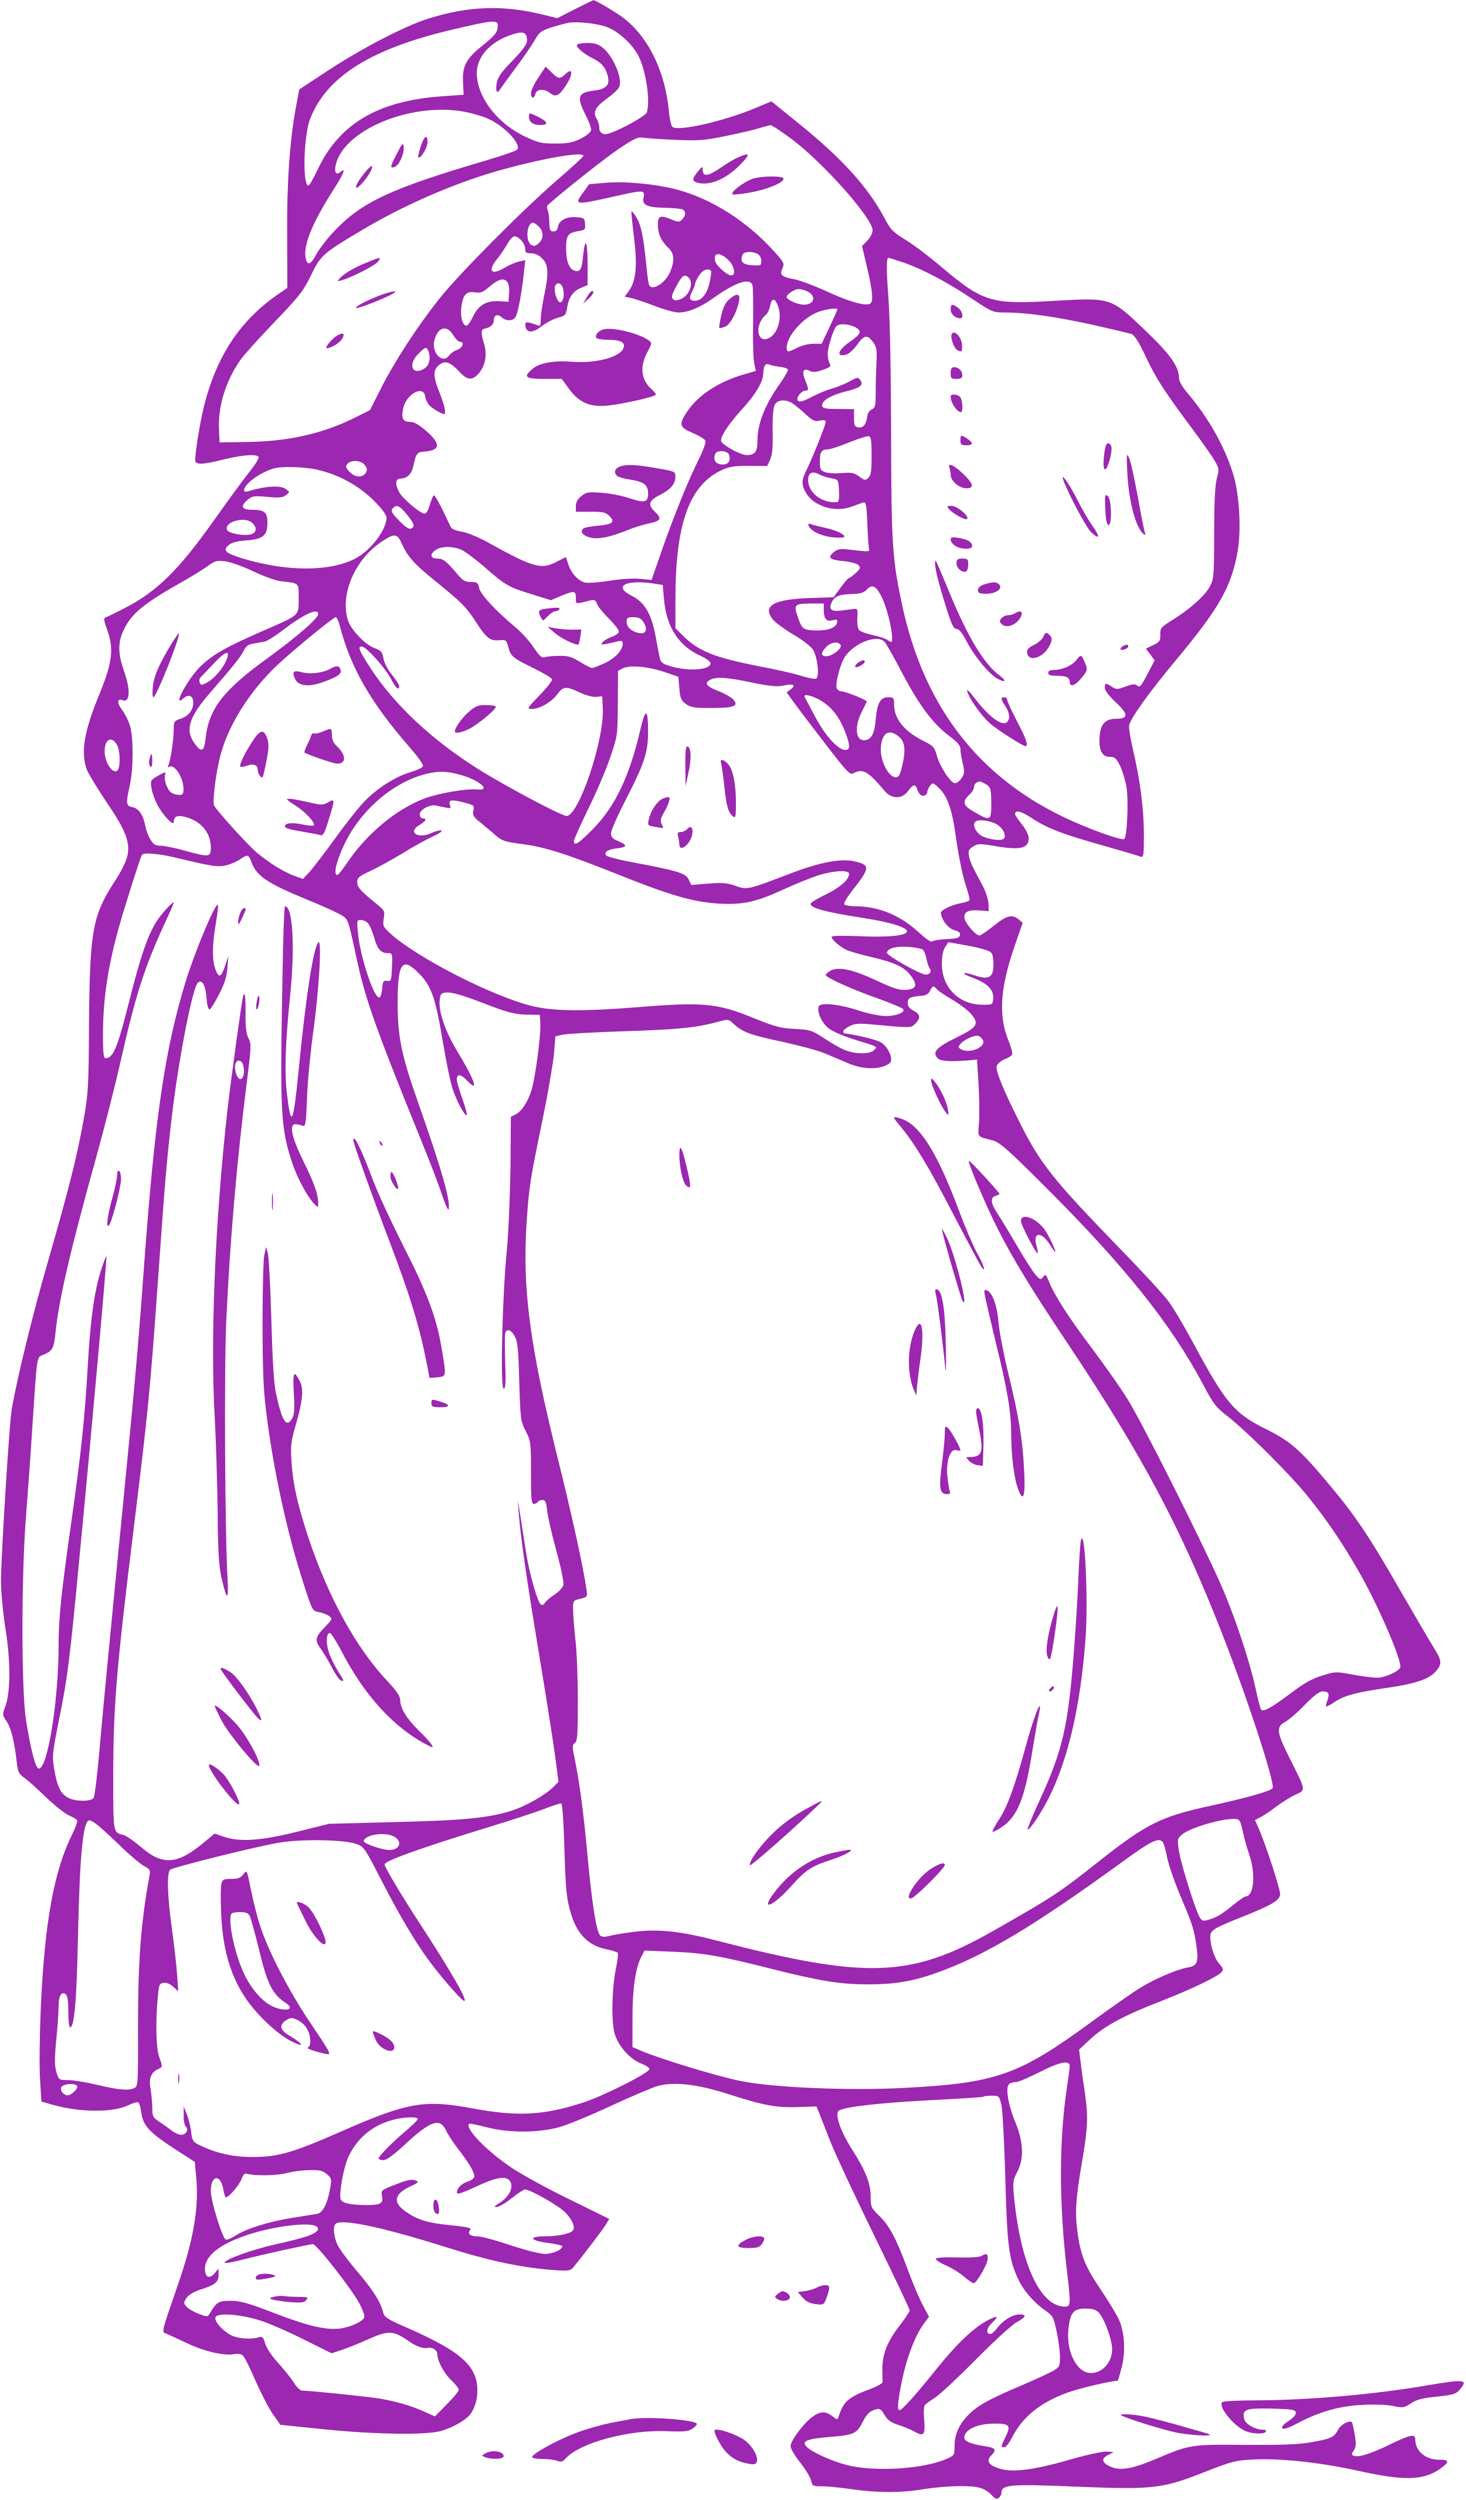 <?xml version="1.0" standalone="no"?>
<!DOCTYPE svg PUBLIC "-//W3C//DTD SVG 20010904//EN"
 "http://www.w3.org/TR/2001/REC-SVG-20010904/DTD/svg10.dtd">
<svg version="1.0" xmlns="http://www.w3.org/2000/svg"
 width="751pt" height="1280pt" viewBox="0 0 751 1280"
 preserveAspectRatio="xMidYMid meet">
<g transform="translate(0,1280) scale(0.1,-0.1)"
fill="#9c27b0" stroke="none">
<path d="M2945 12753 l-90 -46 -65 16 c-211 53 -388 47 -598 -19 -120 -38
-339 -152 -513 -266 l-146 -96 -17 -91 c-32 -174 -47 -386 -45 -661 l1 -264
-23 -16 c-211 -138 -337 -323 -404 -590 -20 -80 -45 -233 -45 -277 0 -23 37
-23 135 2 105 26 180 32 190 15 3 -5 -18 -40 -48 -77 -30 -38 -110 -147 -178
-243 -184 -260 -295 -369 -463 -455 -45 -23 -87 -44 -95 -46 -11 -4 -9 -17 9
-67 34 -94 25 -165 -39 -322 -80 -193 -98 -299 -67 -388 8 -22 53 -96 99 -165
103 -150 127 -214 108 -285 -6 -26 -35 -82 -63 -124 -114 -176 -128 -252 -132
-726 -2 -335 -4 -366 -29 -502 -33 -184 -75 -350 -181 -718 -76 -261 -156
-588 -186 -757 -12 -72 -54 -739 -55 -880 0 -58 10 -162 24 -250 26 -168 25
-318 -2 -393 -16 -41 -15 -43 7 -76 23 -34 39 -98 52 -209 5 -49 11 -60 38
-79 17 -12 68 -57 112 -100 45 -43 98 -85 117 -93 20 -8 38 -19 42 -24 3 -6
-7 -36 -23 -68 -95 -189 -143 -452 -163 -891 -6 -138 -8 -303 -4 -366 l7 -116
49 -14 c141 -42 315 -44 396 -5 23 11 46 18 51 15 5 -3 12 -24 15 -46 10 -79
40 -109 219 -223 l56 -36 7 -77 c15 -156 -13 -322 -96 -559 -85 -246 -82 -234
-56 -244 12 -5 60 -27 107 -49 88 -42 190 -65 241 -55 16 3 35 0 42 -6 8 -6
38 -65 66 -131 29 -65 69 -143 90 -172 l37 -53 224 -23 c268 -27 520 -30 598
-9 66 19 134 59 155 91 30 46 40 110 27 168 -24 98 -116 166 -373 278 -81 35
-98 47 -104 69 -12 53 -53 118 -132 210 -44 51 -89 112 -101 135 -22 47 -26
101 -8 112 37 23 246 -22 548 -117 243 -77 405 -111 584 -123 55 -3 71 -1 81
13 58 70 155 198 169 222 l17 28 -203 100 c-112 54 -244 127 -294 160 -128 85
-244 204 -221 227 2 3 42 -5 88 -17 112 -30 262 -30 371 -1 43 12 164 61 270
111 106 49 215 95 241 102 86 21 204 7 362 -44 176 -57 247 -70 359 -65 l89 3
18 -45 c10 -25 34 -88 55 -140 20 -52 119 -264 220 -471 101 -207 184 -381
184 -388 0 -7 -25 -44 -55 -83 -61 -78 -87 -148 -85 -226 1 -26 1 -52 1 -59
-1 -6 -27 -21 -58 -33 -117 -43 -142 -65 -167 -143 -6 -18 -7 -17 -32 2 -35
27 -63 26 -103 -4 -45 -33 -111 -122 -111 -149 0 -13 22 -50 49 -84 27 -34 52
-75 56 -92 6 -29 9 -30 58 -30 29 0 97 -7 152 -15 129 -19 257 -19 370 1 50 8
131 15 181 15 96 1 132 -10 168 -50 15 -16 22 -18 33 -10 7 6 13 17 13 23 1
46 35 49 416 33 360 -14 411 -8 622 75 151 59 161 61 267 66 134 5 336 -17
525 -59 229 -51 329 -49 412 7 54 37 55 51 4 50 -71 -2 -126 44 -126 104 0 30
-25 25 -128 -25 -101 -49 -162 -68 -186 -59 -13 5 -14 8 -1 28 12 17 13 34 5
80 -5 32 -12 61 -14 64 -13 12 -57 -11 -71 -38 -20 -39 -37 -47 -142 -65 -65
-11 -151 -14 -333 -13 -278 3 -286 2 -461 -73 -127 -53 -186 -62 -239 -34 -37
19 -38 38 -2 56 l27 14 -35 3 c-20 1 -102 -16 -195 -43 -180 -52 -294 -66
-359 -43 -54 18 -65 39 -37 67 28 28 21 38 -32 46 -73 11 -107 25 -107 44 0
41 66 72 153 72 78 1 87 -9 59 -66 -26 -54 -26 -55 -7 -55 8 0 26 23 40 51 54
105 144 178 284 229 61 22 222 60 256 60 2 0 11 29 20 65 22 80 17 181 -13
249 -12 26 -54 95 -93 153 -80 118 -104 177 -120 300 -13 99 -8 169 27 372 28
167 29 219 9 356 -9 55 -18 123 -21 150 l-6 51 59 55 c72 66 171 120 360 193
154 60 292 126 311 149 11 12 8 20 -11 41 -25 27 -47 93 -47 140 0 33 18 44
160 100 155 62 194 85 198 116 2 23 -74 258 -112 343 l-17 38 32 17 c17 9 54
34 82 56 29 21 71 47 95 58 52 23 53 19 -29 181 -70 139 -73 165 -25 191 18
10 64 49 100 87 46 47 75 69 91 69 31 0 38 -12 25 -46 -6 -15 -9 -29 -6 -31 2
-2 21 8 42 22 50 34 111 50 275 74 146 21 216 46 249 89 28 34 25 53 -14 114
-18 29 -93 157 -166 283 -165 288 -234 390 -364 546 -157 188 -204 229 -331
292 -163 81 -206 132 -374 444 -45 84 -101 178 -125 210 -23 32 -132 150 -242
263 -354 365 -415 442 -524 660 -82 163 -121 260 -114 282 3 11 21 26 39 34
19 7 36 18 40 24 3 6 -5 39 -20 75 -51 128 -41 269 34 485 l40 115 -21 18
c-33 27 -61 20 -127 -33 -34 -27 -67 -50 -73 -50 -21 0 -78 68 -78 94 0 30 24
39 86 34 l39 -3 -1 38 c-1 20 -14 61 -29 90 -56 104 -65 123 -71 154 -5 26 -2
34 20 48 25 16 33 17 120 2 125 -21 166 -10 166 42 0 15 -15 45 -35 70 -19 24
-35 48 -35 53 0 23 32 15 86 -21 77 -51 151 -80 364 -140 97 -28 184 -53 193
-57 15 -6 17 5 17 111 0 132 -19 279 -56 437 -14 59 -23 116 -19 127 13 43
108 174 239 331 222 266 284 376 316 556 20 114 9 300 -25 404 -45 141 -125
281 -231 407 -26 30 -44 61 -44 76 0 59 -44 122 -172 244 -177 170 -175 169
-461 153 -330 -20 -369 -8 -584 173 -66 56 -151 120 -189 142 -58 36 -72 49
-101 105 -86 162 -217 306 -439 486 l-142 115 -84 -35 c-164 -68 -394 -120
-423 -96 -7 6 -15 41 -18 78 -19 201 -100 372 -224 473 -37 30 -149 97 -163
98 -3 0 -45 -21 -95 -46z m-395 -82 c0 -35 -11 -50 -79 -105 -84 -67 -104
-106 -99 -189 l3 -62 -110 -8 c-330 -23 -530 -142 -640 -380 -20 -42 -40 -77
-45 -77 -31 0 -25 256 9 342 84 216 312 359 731 457 203 48 230 50 230 22z
m552 -7 c63 -20 141 -92 172 -157 37 -80 57 -220 40 -282 -5 -18 -137 -91
-196 -109 -28 -9 -48 4 -48 30 0 14 -6 35 -14 47 -20 32 -6 60 54 103 28 20
55 45 61 56 21 39 -26 155 -81 202 -25 20 -42 26 -80 26 -27 0 -51 -4 -54 -9
-7 -11 31 -45 81 -70 47 -23 68 -50 78 -97 8 -43 -12 -61 -80 -69 -74 -10 -81
-33 -36 -122 18 -34 31 -71 29 -80 -2 -10 -25 -29 -53 -43 -41 -20 -65 -25
-130 -25 -72 0 -88 4 -158 37 -135 65 -234 189 -244 308 -8 89 59 171 171 210
65 23 86 17 86 -28 0 -18 -21 -47 -74 -102 -56 -57 -76 -85 -81 -113 -8 -41 1
-61 15 -37 5 8 41 58 80 110 39 52 83 116 98 142 24 43 33 50 87 68 33 10 74
21 90 24 46 6 135 -3 187 -20z m-734 -434 c34 -6 87 -20 116 -31 91 -33 195
-141 163 -167 -7 -6 -75 -29 -152 -52 -496 -146 -642 -214 -785 -366 -36 -38
-76 -91 -90 -117 -28 -53 -46 -60 -54 -19 -14 62 32 177 135 339 59 92 74 128
44 103 -23 -19 -34 -4 -25 36 40 176 375 318 648 274z m1690 -144 c163 -123
412 -404 412 -465 0 -14 -12 -38 -27 -53 l-27 -28 22 -93 c34 -143 38 -195 17
-203 -28 -11 -110 13 -224 66 -59 27 -132 54 -161 60 -67 13 -77 22 -62 55 11
25 9 31 -38 83 -141 158 -326 276 -508 323 -107 27 -261 42 -360 33 l-84 -7
-33 -46 c-44 -60 -37 -61 139 -22 175 40 180 40 173 1 -9 -40 15 -52 112 -54
42 -1 82 -5 89 -9 17 -11 15 -32 -4 -51 -14 -14 -19 -14 -51 -1 -60 25 -73 21
-73 -25 0 -47 17 -85 54 -119 30 -29 33 -63 10 -121 -23 -57 -90 -101 -108
-71 -4 5 -11 56 -16 113 -14 138 -26 197 -51 237 -11 18 -22 31 -24 29 -2 -2
4 -63 13 -135 18 -147 10 -223 -28 -275 l-20 -27 33 -7 c17 -3 72 -22 120 -40
49 -19 104 -34 122 -34 50 0 111 25 181 75 115 82 189 105 199 63 3 -13 4 -99
3 -193 -2 -93 1 -187 6 -207 l8 -37 -58 -17 c-131 -37 -237 -107 -293 -190
-45 -68 -42 -81 28 -111 33 -14 62 -32 65 -40 3 -8 -12 -50 -34 -94 -52 -102
-135 -308 -195 -482 l-47 -136 -57 5 c-32 4 -98 0 -156 -9 -55 -9 -112 -13
-127 -10 -34 7 -73 48 -87 95 l-12 36 -49 -25 c-79 -41 -118 -29 -362 106 -43
23 -99 46 -124 49 -26 4 -50 14 -54 22 -60 128 -84 170 -89 163 -4 -4 -13 -27
-20 -50 -6 -24 -18 -43 -26 -43 -21 0 -113 77 -130 110 -23 44 -20 70 9 70 30
0 54 23 62 58 16 73 19 77 60 80 81 7 83 39 8 105 -39 34 -63 47 -84 47 -36 0
-45 16 -35 67 14 74 105 125 113 63 2 -14 11 -33 20 -44 16 -17 64 -46 77 -46
12 0 3 44 -25 114 -34 84 -32 117 6 142 28 19 53 8 100 -42 39 -42 65 -43 98
-4 32 39 42 93 27 145 -19 63 -18 79 4 83 28 6 45 21 45 43 0 26 19 33 39 15
22 -20 55 -21 70 -2 13 15 34 124 45 233 l7 61 -33 -7 c-18 -5 -49 -18 -68
-29 -71 -44 -95 -23 -45 40 19 23 44 60 55 81 11 20 27 37 35 37 23 0 55 -37
55 -63 0 -20 5 -24 31 -24 20 0 40 -9 57 -27 32 -31 34 -75 8 -198 -9 -42 -16
-94 -16 -114 0 -31 -3 -35 -17 -29 -10 4 -29 10 -41 13 -20 4 -23 1 -20 -19 5
-35 38 -35 83 1 22 17 58 36 82 43 39 10 42 14 48 51 9 55 30 85 71 102 l34
14 0 111 c0 117 -13 140 -23 38 -6 -68 -15 -84 -44 -75 -28 9 -43 48 -43 115
0 66 9 79 64 88 33 5 35 8 33 37 -2 29 -5 31 -46 34 -50 4 -88 -17 -93 -50 -2
-15 -10 -23 -23 -23 -17 0 -20 7 -21 45 0 25 -4 53 -8 63 -5 10 -5 22 0 27 67
61 296 243 367 290 78 52 97 60 122 55 17 -3 91 -8 165 -11 119 -5 150 -3 260
20 69 14 145 32 170 40 25 8 50 14 57 15 7 1 56 -32 111 -73z m-1070 -85 c-1
-5 -61 -60 -133 -122 -178 -154 -504 -482 -605 -609 -111 -140 -228 -319 -298
-458 l-57 -112 -80 -40 c-167 -82 -339 -120 -550 -123 l-140 -2 -3 65 c-6 118
33 246 108 355 18 26 97 114 176 196 128 133 148 159 187 239 49 102 61 113
260 231 221 132 494 250 729 313 216 59 415 92 406 67z m-228 -361 c26 -26 26
-62 -1 -86 -15 -14 -24 -16 -37 -8 -32 20 -24 114 9 114 5 0 18 -9 29 -20z
m1121 -140 c11 -6 19 -21 19 -36 0 -24 -3 -25 -47 -22 -49 3 -63 18 -49 54 6
16 49 19 77 4z m-152 -29 c33 -31 43 -81 17 -81 -20 0 -74 47 -81 70 -15 47
20 52 64 11z m899 -15 c96 -33 226 -101 352 -186 102 -68 107 -70 168 -70 109
0 251 -20 441 -61 101 -23 195 -45 207 -49 16 -7 38 -40 72 -113 54 -114 88
-168 232 -362 53 -71 108 -149 122 -173 24 -41 24 -45 11 -94 -9 -37 -13 -122
-13 -281 0 -206 -2 -231 -20 -266 -24 -48 -102 -118 -190 -173 -63 -39 -67
-44 -66 -77 1 -32 -3 -38 -36 -54 l-38 -18 23 -30 22 -30 -30 -57 c-42 -81
-45 -84 -61 -71 -10 8 -25 6 -58 -6 -42 -16 -47 -16 -70 -1 -33 21 -36 20 -36
-6 0 -13 21 -41 55 -73 65 -60 67 -85 5 -85 -58 0 -82 -26 -87 -91 -5 -70 12
-104 52 -104 26 0 33 -7 53 -46 12 -25 27 -75 33 -110 11 -69 3 -255 -12 -265
-14 -9 -188 54 -309 112 -443 212 -718 572 -828 1084 -51 236 -56 311 -57 875
-1 328 -6 596 -14 703 -11 151 -11 202 2 202 2 0 35 -11 75 -24z m-986 -42 c3
-3 0 -31 -7 -62 -14 -58 -41 -92 -76 -92 -26 0 -31 14 -14 46 8 16 15 34 15
39 0 6 9 25 20 43 18 29 47 41 62 26z m-114 -36 c27 -27 4 -91 -40 -109 -22
-9 -32 -9 -41 0 -9 9 -5 24 18 66 30 56 42 64 63 43z m-929 -22 c7 -8 11 -34
9 -58 l-3 -43 -50 3 c-65 3 -105 -21 -134 -83 -12 -25 -27 -45 -34 -42 -20 6
-30 51 -23 100 9 60 26 77 70 70 27 -4 39 0 67 24 51 44 79 53 98 29z m286
-36 c8 -35 -2 -73 -18 -67 -15 5 -31 61 -24 81 10 26 35 18 42 -14z m1249 -11
c50 -23 39 -69 -16 -69 -32 0 -88 25 -88 40 0 13 41 40 62 40 9 0 28 -5 42
-11z m-147 -80 c20 -58 -2 -135 -46 -159 -64 -34 -78 68 -17 119 9 7 18 29 22
47 8 42 25 39 41 -7z m303 -13 c0 -2 -18 -42 -40 -90 l-41 -86 -42 0 c-24 0
-60 -9 -82 -20 -49 -25 -55 -25 -55 0 0 60 86 156 164 184 38 13 96 21 96 12z
m91 -91 c36 -19 30 -36 -26 -74 -63 -43 -75 -81 -21 -67 14 3 39 26 57 51 36
51 52 53 82 13 17 -23 20 -39 17 -100 -2 -40 -4 -109 -4 -154 0 -72 -2 -82
-20 -90 -13 -6 -22 -20 -24 -39 -5 -39 -20 -57 -46 -53 -18 3 -21 10 -21 48
l0 45 -80 1 c-65 0 -81 3 -83 16 -5 25 42 54 118 73 78 19 96 33 77 59 -12 16
-15 15 -57 -8 -25 -13 -65 -30 -90 -36 -25 -7 -71 -26 -103 -43 -43 -22 -61
-27 -69 -19 -13 13 16 52 39 52 17 0 16 9 -3 55 -18 44 -8 63 24 46 15 -8 32
-7 66 5 40 14 44 18 36 34 -6 10 -10 32 -10 48 0 31 27 119 43 140 13 17 62
15 98 -3z m-2060 -40 c12 -19 27 -35 35 -35 25 0 15 -30 -13 -41 -16 -5 -35
-19 -44 -31 -33 -43 -90 17 -74 79 17 68 64 82 96 28z m-127 -81 c14 -36 6
-74 -19 -90 -61 -40 -88 17 -34 72 37 38 44 41 53 18z m1799 -82 c20 -2 40 -8
43 -13 3 -5 -15 -37 -39 -71 -80 -113 -117 -207 -117 -299 0 -53 -13 -69 -55
-69 -30 0 -115 46 -130 69 -10 18 37 91 111 171 66 72 103 136 104 177 0 37
11 55 29 47 9 -4 33 -9 54 -12z m60 -183 c12 -7 43 -31 69 -55 40 -38 51 -43
77 -38 22 5 31 3 31 -7 0 -14 -72 -194 -101 -251 -24 -48 -24 -73 2 -115 41
-66 148 -98 229 -68 25 9 52 19 62 22 14 4 17 -8 21 -104 2 -59 6 -117 8 -128
4 -22 8 -21 -101 -9 -46 5 -59 3 -79 -13 -34 -28 -21 -39 50 -46 34 -3 68 -12
76 -20 13 -13 11 -18 -13 -41 -16 -14 -32 -26 -36 -26 -3 0 -22 -22 -42 -49
l-36 -49 -123 -4 c-187 -7 -243 -40 -187 -111 12 -14 57 -48 101 -74 45 -26
91 -61 102 -77 24 -34 37 -139 18 -150 -6 -4 -39 2 -74 13 -34 11 -133 34
-220 50 -229 45 -311 78 -389 157 l-38 37 0 146 c0 391 71 587 239 665 37 17
64 21 138 21 l93 -1 15 32 c11 24 15 62 13 146 -1 73 3 121 11 136 13 24 49
29 84 11z m412 -271 c0 -77 -3 -101 -16 -114 -16 -15 -19 -15 -47 6 -26 19
-39 22 -89 18 -32 -3 -70 -1 -85 4 -25 9 -28 15 -28 58 0 49 9 59 48 60 9 1
55 16 102 35 47 19 92 33 100 32 12 -2 15 -21 15 -99z m-730 3 c10 -33 -5 -52
-39 -49 -31 3 -44 23 -32 54 8 21 63 18 71 -5z m-1871 -47 c19 -19 20 -36 4
-52 -19 -19 -53 -14 -78 13 -19 20 -21 27 -10 40 16 20 64 19 84 -1z m-234
-30 c107 -25 206 -80 283 -155 44 -44 67 -75 67 -90 0 -62 -83 -170 -162 -210
-131 -67 -352 -66 -576 2 -87 27 -101 40 -73 66 16 15 42 22 94 26 86 7 107
25 107 93 0 51 -16 64 -79 64 -52 0 -61 17 -26 48 27 23 34 24 104 18 61 -6
80 -4 96 9 20 15 20 15 1 30 -28 22 -105 17 -198 -11 -27 -8 -22 19 10 48 28
27 80 56 122 69 43 13 162 9 230 -7z m2573 -26 c12 -6 38 -14 57 -17 35 -6 35
-7 38 -64 2 -41 -1 -57 -10 -58 -77 -7 -148 48 -148 114 0 39 22 48 63 25z
m-2119 -202 c39 -47 44 -64 20 -73 -10 -3 -31 11 -60 42 -36 37 -43 49 -33 61
19 23 36 16 73 -30z m-792 -43 c26 -23 23 -51 -7 -59 -38 -9 -115 5 -122 23
-16 41 91 71 129 36z m767 -108 c29 -65 63 -103 171 -190 133 -108 157 -131
205 -205 57 -88 75 -102 121 -98 36 3 38 1 47 -32 13 -50 22 -58 126 -109 52
-25 97 -52 99 -59 2 -7 -27 -44 -64 -82 -64 -66 -66 -70 -40 -70 40 0 99 34
130 74 32 43 44 44 115 11 31 -15 68 -25 85 -23 l31 3 3 -61 c8 -160 -120
-543 -184 -552 -21 -3 -308 149 -452 239 -233 146 -424 323 -546 506 -67 102
-76 123 -53 123 22 0 123 -112 151 -168 15 -29 31 -50 36 -47 12 8 3 26 -39
79 -17 22 -34 56 -37 76 -5 31 -12 39 -42 50 -53 19 -128 99 -142 151 -36 132
40 305 173 394 68 46 82 45 106 -10z m307 -31 c18 -9 68 -46 110 -82 113 -99
129 -108 243 -143 l103 -32 52 22 c68 28 76 27 76 -10 0 -34 -6 -33 75 -13 20
5 26 2 34 -19 5 -13 32 -47 60 -74 28 -28 51 -57 51 -66 0 -9 -15 -20 -34 -27
-19 -6 -40 -18 -48 -27 -11 -14 -10 -15 17 -10 17 3 42 9 58 13 23 5 27 3 27
-13 0 -32 -39 -74 -94 -99 -28 -13 -56 -24 -63 -24 -6 0 -34 14 -62 31 -41 26
-61 32 -105 31 -30 0 -64 -3 -75 -7 -15 -5 -27 5 -57 50 -20 31 -62 77 -93
103 -103 86 -178 167 -186 200 -6 29 -10 32 -42 32 -27 0 -41 7 -62 31 -65 77
-80 89 -110 89 -37 0 -41 22 -9 44 29 21 91 20 134 0z m-1067 -110 c52 -25
115 -47 140 -50 97 -11 91 -6 91 -89 0 -90 10 -81 -192 -169 -187 -82 -252
-120 -314 -181 -66 -66 -144 -215 -84 -160 26 23 50 13 50 -22 0 -39 -24 -69
-65 -83 -33 -11 -35 -15 -35 -53 0 -49 -15 -154 -26 -182 -4 -11 -4 -17 1 -13
25 23 75 -51 75 -112 0 -24 -4 -30 -21 -30 -11 0 -29 4 -39 10 -22 12 -43 70
-34 95 6 15 1 14 -35 -6 -40 -23 -41 -25 -35 -64 3 -22 17 -61 31 -87 29 -54
83 -110 83 -87 0 31 20 38 67 24 77 -23 123 -81 123 -155 0 -49 -7 -50 -135
-15 -49 14 -105 25 -123 25 -25 0 -36 6 -51 31 -11 17 -22 48 -26 67 -11 59
-33 92 -65 99 -35 6 -36 17 -15 113 19 84 19 243 1 304 -8 26 -26 62 -41 82
-27 35 -25 60 3 49 38 -15 42 52 7 150 -31 88 -32 146 -1 210 38 81 100 133
280 235 59 33 126 74 149 91 38 28 47 30 92 25 28 -4 92 -27 144 -52z m2051
-62 l45 -7 7 -78 c13 -138 75 -234 185 -284 29 -13 53 -31 53 -39 0 -36 -122
-43 -215 -12 -34 11 -41 18 -47 48 -4 19 -14 71 -22 115 -21 105 -56 163 -119
194 -98 49 -34 85 113 63z m1163 -61 c26 -47 57 -166 57 -218 0 -24 -1 -25
-23 -10 -12 8 -48 20 -79 26 -31 7 -62 18 -68 26 -6 7 -10 35 -8 62 3 43 1 48
-17 45 -11 -1 -41 -5 -66 -8 -52 -7 -66 6 -46 47 14 27 42 37 110 38 33 1 52
7 65 20 28 31 47 24 75 -28z m-293 -73 c0 -47 13 -62 45 -54 22 6 26 4 23 -11
-5 -28 -48 -43 -113 -41 -64 3 -68 6 -94 87 -14 45 -5 51 77 51 l62 0 0 -32z
m-2590 -22 c0 -22 -106 -114 -257 -224 -229 -165 -304 -262 -320 -414 -7 -69
-23 -74 -60 -19 -45 66 -23 132 85 256 121 139 153 180 170 212 12 25 24 34
51 38 20 4 46 8 57 10 12 3 50 26 84 52 116 89 190 123 190 89z m110 -58 c56
-216 157 -393 360 -626 40 -45 70 -88 67 -95 -2 -7 -32 -21 -66 -31 -77 -23
-169 -82 -235 -150 -28 -29 -95 -113 -148 -187 -53 -74 -113 -151 -131 -172
l-35 -37 -42 15 c-56 20 -132 67 -196 121 -48 41 -199 208 -217 239 -10 19 9
173 34 264 42 154 152 327 292 458 85 79 285 243 297 243 5 0 14 -19 20 -42z
m1556 17 c22 -34 15 -61 -16 -57 -39 4 -70 30 -70 57 0 22 4 25 35 25 26 0 39
-6 51 -25z m1236 -102 c9 -10 51 -85 94 -167 87 -164 156 -254 239 -316 40
-30 55 -47 55 -65 0 -13 5 -46 12 -74 10 -43 9 -53 -6 -75 -9 -14 -24 -26 -34
-26 -22 0 -79 87 -94 145 -11 39 -18 47 -63 69 -103 51 -155 115 -155 190 0
33 -2 36 -30 36 -40 0 -56 -29 -64 -114 -6 -75 -24 -106 -61 -106 -43 0 -48
72 -10 146 14 27 25 50 25 52 0 8 -108 52 -127 52 -12 0 -24 8 -27 18 -8 25
20 129 45 163 51 71 166 112 201 72z m-226 -15 c10 -16 -42 -58 -72 -58 -30 0
-31 17 -2 47 23 25 62 31 74 11z m-3147 -79 c-17 -43 -64 -96 -101 -115 -25
-13 -29 -13 -35 1 -3 9 -2 20 3 25 5 5 36 38 69 73 62 66 88 72 64 16z m2246
-60 l70 -24 5 -59 c4 -50 9 -62 33 -80 25 -18 43 -21 132 -21 116 0 142 10
111 44 -10 11 -45 31 -77 43 -61 24 -73 40 -40 58 31 16 87 12 215 -15 92 -19
129 -22 160 -15 49 11 66 3 37 -19 l-21 -16 32 -45 c18 -25 90 -120 161 -212
112 -146 131 -167 147 -158 50 27 77 12 161 -89 37 -43 89 -44 121 -1 25 34
36 37 45 13 10 -30 24 -42 39 -36 8 3 14 11 14 17 0 7 6 21 14 32 14 18 15 18
45 -10 47 -45 70 -113 91 -274 12 -81 32 -179 46 -220 13 -40 23 -76 20 -81
-3 -5 -20 -11 -38 -14 -49 -8 -108 -36 -108 -50 2 -35 37 -81 68 -89 24 -6 32
-14 30 -26 -3 -14 -16 -18 -68 -20 -36 -2 -69 -7 -74 -12 -6 -6 -33 13 -69 46
-95 88 -207 134 -327 134 -27 0 -52 5 -55 10 -4 6 16 38 43 73 90 113 91 129
9 147 -69 16 -178 -5 -327 -62 -219 -84 -223 -85 -281 -64 -42 15 -67 18 -139
12 l-89 -7 -13 28 c-15 32 -54 44 -282 87 -71 13 -133 29 -139 35 -17 17 6 33
57 38 51 6 51 16 0 38 -25 10 -34 20 -34 38 0 14 33 90 74 169 97 189 116 245
116 350 0 123 -13 126 -40 11 -54 -234 -128 -391 -240 -505 -74 -76 -100 -93
-100 -64 0 8 34 83 75 168 42 84 92 203 112 263 37 109 37 112 38 275 l1 165
24 13 c35 18 129 10 215 -19z m805 -149 c55 -35 92 -85 120 -159 26 -67 26
-91 0 -91 -36 0 -104 74 -155 172 -28 51 -51 96 -53 100 -8 19 45 5 88 -22z
m396 -183 c31 -27 35 -70 14 -155 -9 -39 -17 -52 -30 -52 -41 0 -86 94 -77
162 9 70 44 87 93 45z m-4005 -44 c14 -26 16 -103 4 -123 -20 -33 -67 28 -69
90 -1 67 37 86 65 33z m1750 -148 c101 -26 171 -85 93 -77 -55 5 -195 -19
-266 -45 -143 -53 -293 -176 -393 -321 -27 -40 -52 -72 -57 -72 -30 0 15 134
77 231 90 139 228 246 368 284 68 18 110 18 178 0z m2692 -46 c32 -17 35 -25
35 -105 0 -87 -4 -89 -84 -43 -61 34 -67 53 -29 89 14 13 25 31 25 41 0 14 9
23 28 28 2 1 13 -4 25 -10z m-2618 -139 c-5 -24 0 -33 36 -61 22 -19 58 -48
78 -66 32 -28 49 -33 124 -43 123 -15 228 -48 497 -155 269 -108 387 -142 515
-151 126 -8 194 6 332 69 65 30 149 64 187 76 79 24 156 28 156 7 0 -29 -46
-70 -118 -105 -42 -20 -77 -41 -79 -47 -7 -22 75 -44 263 -73 318 -49 303
-110 -23 -94 -83 3 -133 2 -133 -4 0 -13 39 -48 75 -66 17 -8 72 -24 124 -36
122 -28 172 -51 205 -94 38 -50 32 -71 -22 -75 -35 -3 -64 7 -155 49 -120 56
-191 71 -233 49 -13 -8 -24 -17 -24 -22 0 -13 137 -75 275 -123 65 -24 121
-47 123 -53 6 -18 -40 -35 -93 -34 -27 0 -86 12 -130 26 -105 35 -202 45 -211
23 -10 -28 16 -86 52 -113 19 -15 76 -39 126 -55 133 -41 124 -37 105 -56 -22
-22 -98 -21 -152 2 -22 9 -69 36 -105 60 -61 40 -70 43 -150 47 -73 4 -102 12
-213 57 -178 73 -257 81 -566 56 -298 -24 -451 -23 -561 3 -204 49 -598 250
-733 375 -35 32 -37 38 -31 75 6 38 4 41 -42 78 -79 64 -94 82 -94 108 0 22
10 30 64 55 35 16 108 56 163 89 54 34 125 73 158 88 33 15 54 29 46 32 -7 2
-30 -3 -50 -13 -72 -32 -125 4 -62 41 33 20 40 34 16 34 -8 0 -15 9 -15 20 0
24 51 52 82 46 13 -3 36 -8 52 -11 24 -5 27 -3 22 10 -11 29 3 33 64 18 59
-15 61 -17 55 -43z m2670 -65 c35 -14 62 -56 49 -77 -12 -19 -102 -3 -129 22
-24 23 -32 50 -18 63 11 12 62 8 98 -8z m-4175 -181 c172 -41 199 -45 244 -33
22 6 53 20 67 30 37 26 43 24 57 -15 26 -71 81 -108 282 -191 63 -25 136 -58
163 -72 53 -29 47 -16 92 -222 47 -221 97 -359 343 -966 38 -93 82 -208 97
-255 16 -47 30 -79 33 -72 12 38 -35 204 -156 547 -86 243 -105 338 -105 510
0 210 24 240 114 146 60 -62 81 -125 119 -353 16 -96 38 -203 50 -237 20 -60
58 -131 71 -131 4 0 -6 37 -22 83 -16 45 -29 90 -29 99 0 32 21 30 55 -7 61
-64 36 7 -54 155 -58 95 -94 198 -89 256 3 34 7 39 30 42 32 4 86 -12 233 -69
88 -33 124 -42 180 -44 l70 -1 3 -42 c4 -53 -24 -271 -44 -339 -18 -62 -51
-113 -83 -129 l-24 -12 -2 -259 c-2 -142 -10 -334 -19 -428 -23 -234 -34 -705
-16 -705 10 0 12 29 8 133 -2 72 -3 140 0 150 6 27 30 20 49 -15 15 -27 19
-68 23 -233 6 -192 7 -202 33 -252 26 -51 27 -58 27 -213 0 -133 2 -160 14
-160 8 0 18 5 21 10 3 6 14 10 24 10 15 0 19 -11 24 -54 3 -30 24 -123 47
-206 25 -91 39 -161 36 -176 -4 -13 -24 -35 -46 -49 -21 -13 -43 -32 -48 -41
-5 -9 -14 -14 -20 -10 -18 11 -59 154 -77 266 -46 299 -45 289 -39 220 10
-133 37 -326 104 -730 38 -229 76 -471 85 -540 l16 -123 -28 -28 c-43 -42
-141 -97 -213 -120 -123 -38 -241 -49 -593 -58 l-342 -9 -165 -41 c-186 -46
-291 -53 -374 -25 l-47 16 -49 -41 c-141 -119 -216 -125 -330 -26 -34 29 -73
56 -88 60 -53 13 -52 9 -52 289 0 365 15 552 105 1281 74 603 83 691 125 1280
35 501 45 612 71 835 35 294 106 657 133 679 22 18 39 -14 44 -80 3 -38 9 -59
16 -57 6 2 28 37 49 79 28 54 39 91 42 134 l5 60 -15 -44 c-22 -65 -32 -71
-50 -28 -19 46 -19 128 1 241 8 48 13 90 10 93 -12 13 -117 -237 -165 -392
-108 -355 -158 -696 -216 -1495 -27 -374 -46 -582 -100 -1132 -87 -884 -105
-1078 -125 -1302 -11 -131 -25 -245 -31 -252 -15 -19 -93 -18 -129 1 -39 20
-57 57 -72 145 -12 69 -11 80 30 283 37 185 50 284 97 782 72 748 144 1559
140 1563 -2 2 -15 -32 -29 -76 -33 -106 -53 -248 -66 -477 -15 -272 -35 -458
-85 -810 -51 -358 -65 -491 -65 -630 0 -284 -56 -630 -101 -630 -17 0 -41 93
-66 250 -24 151 -24 737 0 1040 9 116 24 318 32 450 26 392 22 363 58 379 46
19 53 33 61 111 17 167 73 411 205 886 44 158 103 389 131 515 77 339 121 474
229 708 23 49 41 91 41 94 0 11 -53 -45 -81 -85 -48 -69 -89 -185 -149 -427
-57 -224 -78 -277 -114 -284 -13 -3 -16 7 -18 60 -5 205 17 379 79 603 24 89
111 363 120 378 8 14 90 7 193 -19z m964 -330 c9 -8 23 -41 32 -72 17 -62 35
-82 71 -82 23 0 24 -2 21 -72 -3 -69 -4 -73 -25 -70 -19 3 -22 -2 -25 -39 -2
-23 -8 -44 -14 -46 -27 -9 -99 208 -110 328 -7 65 -6 69 14 69 11 0 28 -7 36
-16z m3166 -138 c31 -10 35 -16 38 -50 7 -87 -16 -107 -92 -81 -71 24 -78 12
-8 -13 71 -27 104 -61 100 -106 -3 -31 -4 -31 -60 -30 -118 2 -203 90 -203
209 0 40 6 70 17 86 l16 25 79 -14 c43 -7 94 -19 113 -26z m-323 2 c7 -6 15
-26 19 -47 4 -20 11 -41 16 -48 12 -16 2 -33 -20 -33 -27 0 -204 100 -199 113
7 23 47 33 109 29 35 -2 69 -9 75 -14z m73 -204 c8 -8 44 -33 81 -54 37 -22
79 -54 93 -71 44 -52 34 -68 -76 -122 -103 -50 -124 -75 -94 -106 16 -15 68
-18 171 -9 l30 3 8 -130 c4 -71 5 -160 2 -197 -6 -73 -12 -66 71 -87 35 -10
76 -45 260 -229 414 -412 654 -712 819 -1024 50 -95 64 -113 123 -159 101 -79
324 -301 413 -412 95 -118 175 -235 259 -382 99 -171 224 -461 213 -493 -8
-20 -79 -52 -119 -52 -20 0 -76 7 -124 16 -86 16 -91 16 -157 -5 -50 -15 -93
-39 -163 -92 -98 -73 -138 -96 -150 -82 -3 4 -17 55 -29 113 -32 144 -108 372
-179 532 -101 227 -408 838 -477 946 -35 57 -118 174 -183 261 -118 156 -192
271 -220 343 -14 34 -16 36 -28 20 -13 -16 -16 -15 -39 11 -14 16 -57 83 -96
150 -39 67 -84 141 -100 165 -34 50 -37 82 -9 89 11 3 20 8 20 10 0 8 -153
174 -157 170 -7 -7 87 -228 147 -347 83 -163 174 -311 361 -591 377 -565 576
-938 786 -1474 131 -333 278 -782 262 -801 -13 -15 -124 -47 -319 -90 -255
-55 -327 -92 -572 -285 -200 -159 -237 -183 -545 -358 -420 -238 -645 -245
-1411 -47 -183 48 -298 60 -415 46 -51 -6 -109 -15 -130 -21 -27 -7 -42 -7
-52 1 -19 16 -42 157 -65 405 -21 231 -42 383 -66 500 -13 62 -13 71 1 81 13
9 15 43 15 217 0 112 -5 251 -12 308 -6 57 -12 127 -12 154 -1 50 -1 50 36 59
37 9 38 10 32 50 -16 112 -72 367 -138 634 -154 615 -192 904 -167 1262 12
172 18 206 85 530 25 124 49 266 54 315 l7 89 35 8 c19 5 162 13 317 18 280 9
366 18 476 47 58 16 58 16 85 -9 45 -42 84 -57 250 -92 86 -19 184 -45 217
-59 33 -14 87 -37 120 -51 64 -27 132 -33 183 -15 17 6 32 16 35 22 10 26 -18
81 -50 100 -25 14 -113 36 -190 47 -2 0 -3 4 -3 10 0 5 14 17 32 26 25 13 47
15 102 10 218 -20 212 -20 235 3 29 29 26 48 -9 66 -21 11 -30 23 -30 40 0 26
12 32 75 37 20 2 33 11 40 26 12 26 18 27 35 6z m234 -257 c23 -37 -69 -76
-113 -48 -13 8 -13 12 0 27 17 20 68 44 88 41 8 -1 19 -10 25 -20z m-2143
-4133 c7 -229 11 -267 36 -349 32 -100 89 -157 179 -175 30 -6 56 -15 59 -19
2 -5 -2 -44 -11 -87 -20 -103 -23 -265 -5 -327 18 -63 79 -131 137 -153 24 -9
43 -22 41 -28 -6 -22 -232 -135 -336 -170 -205 -67 -337 -74 -571 -31 -245 46
-332 31 -665 -115 -257 -113 -328 -133 -460 -134 -102 0 -188 19 -275 62 -31
15 -36 22 -41 67 -3 28 -13 68 -22 90 l-16 40 0 -46 c-1 -25 4 -50 10 -56 17
-17 3 -43 -23 -43 -13 0 -34 10 -48 21 -14 11 -42 31 -63 45 -35 23 -37 27
-37 77 -1 28 -5 71 -9 94 -10 49 3 83 37 98 26 12 26 11 7 65 -16 44 -19 185
-6 310 5 58 8 65 29 68 15 2 34 -6 49 -20 l26 -23 -6 90 c-4 50 -16 155 -27
234 -23 167 -26 284 -8 298 19 14 445 120 561 139 116 19 330 15 392 -7 38
-13 44 -21 125 -179 90 -174 160 -295 232 -397 55 -79 176 -220 194 -227 27
-10 -62 145 -229 401 -87 133 -177 284 -177 297 0 18 184 84 530 190 118 36
249 79 290 95 41 16 80 29 85 27 6 -2 12 -89 16 -222z m3475 81 c7 -33 22 -87
33 -119 35 -100 25 -216 -19 -216 -5 0 -33 -20 -63 -44 -60 -49 -86 -64 -129
-76 -23 -7 -31 -5 -42 13 -21 34 -94 265 -106 337 -10 63 -9 66 14 86 40 36
209 85 275 81 21 -2 26 -9 37 -62z m-5876 38 c14 -9 68 -58 120 -108 52 -51
110 -100 128 -109 30 -16 33 -21 28 -49 -44 -239 -59 -433 -59 -765 1 -293 0
-313 -17 -322 -29 -15 -76 -12 -190 15 -58 14 -126 25 -152 25 -47 0 -47 1
-59 41 -10 32 -10 67 -1 163 7 66 12 144 12 171 0 56 15 82 37 64 9 -8 13 -37
13 -90 0 -44 4 -79 9 -79 22 0 34 134 41 485 9 406 26 575 58 575 4 0 19 -7
32 -17z m1524 -64 c50 -23 37 -71 -19 -71 -39 0 -136 34 -132 47 10 31 103 46
151 24z m3943 -31 c5 -7 15 -42 22 -78 7 -36 36 -121 65 -190 65 -153 73 -177
85 -264 12 -82 4 -101 -42 -109 -51 -8 -164 -55 -238 -100 -36 -21 -149 -100
-252 -175 -378 -277 -490 -317 -962 -342 -286 -15 -671 1 -840 35 -117 23
-415 114 -511 155 l-44 19 0 148 c0 153 15 255 45 314 l17 32 146 -6 c156 -6
241 -21 502 -87 249 -63 356 -80 496 -80 146 0 239 17 374 67 239 89 485 238
925 557 153 112 192 130 212 104z m-477 -1146 c0 -10 -7 -62 -15 -115 -40
-270 -40 -587 0 -929 21 -177 21 -188 -10 -188 -127 0 -229 224 -261 570 -6
67 -4 80 17 120 36 67 32 152 -10 255 -38 93 -52 182 -30 196 8 5 23 9 35 9
11 0 64 23 118 50 104 53 156 64 156 32z m-5085 -102 c8 -13 -33 -52 -52 -48
-26 5 -41 37 -23 48 20 13 67 13 75 0z m4735 -97 c6 -27 15 -194 20 -373 9
-345 18 -415 64 -515 27 -61 82 -124 141 -165 39 -27 42 -34 58 -107 9 -43 17
-102 17 -130 0 -48 -2 -52 -35 -72 -20 -11 -95 -46 -168 -77 -163 -69 -222
-102 -269 -151 -46 -47 -68 -99 -68 -158 0 -45 -1 -47 -42 -65 -119 -52 -369
-67 -510 -31 -81 21 -186 69 -208 96 -23 27 3 38 122 48 123 10 137 16 168 78
21 40 35 54 67 63 19 6 27 1 44 -28 16 -27 32 -39 72 -52 29 -9 67 -25 86 -36
44 -25 52 -13 45 67 -3 33 -1 65 3 70 4 6 28 23 53 39 25 16 119 104 210 196
91 92 184 177 208 190 49 27 53 40 15 40 -36 0 -85 -30 -114 -69 -13 -17 -28
-31 -35 -31 -25 0 -21 29 7 56 37 36 31 41 -19 15 -72 -37 -156 -116 -262
-247 -109 -136 -179 -214 -192 -214 -13 0 -9 46 13 153 23 113 66 226 109 286
l29 39 -34 64 c-18 34 -52 115 -75 178 -58 157 -93 224 -146 275 -42 41 -44
46 -44 102 0 64 -27 131 -94 236 -62 97 -92 186 -68 201 31 19 205 39 451 52
156 8 287 16 289 19 3 3 22 5 43 5 36 0 38 -1 49 -47z m-2990 -72 c0 -6 -26
-31 -57 -58 -69 -57 -143 -132 -143 -144 0 -5 11 -9 24 -9 16 0 52 26 109 79
132 123 180 139 211 75 9 -20 36 -62 60 -93 57 -73 86 -122 86 -143 0 -10 -14
-21 -35 -28 -34 -11 -60 -41 -53 -60 2 -6 46 10 98 35 96 45 146 55 168 33 29
-29 4 -85 -52 -119 -24 -15 -27 -19 -12 -19 11 0 46 20 77 45 32 25 62 45 68
45 27 0 173 -83 206 -117 36 -37 52 -73 41 -92 -11 -17 -77 -31 -144 -31 -89
0 -78 -22 16 -34 40 -5 72 -13 72 -17 0 -18 -48 -39 -89 -39 -25 0 -99 19
-178 45 -73 25 -149 45 -168 45 -37 0 -52 14 -36 33 8 10 -14 15 -103 24 -119
12 -166 27 -228 70 -67 46 -59 90 23 128 36 16 45 24 34 29 -27 10 -42 7 -115
-21 -66 -26 -69 -28 -63 -56 8 -38 -7 -47 -77 -47 -83 0 -129 10 -135 30 -9
29 15 162 39 215 44 96 122 162 224 190 56 16 132 19 132 6z m-465 -283 c25
-22 25 -25 14 -83 -13 -71 -36 -114 -64 -120 -11 -2 -67 -11 -125 -20 -122
-19 -239 -56 -293 -91 -22 -14 -44 -23 -50 -21 -18 7 -77 197 -77 249 0 83 51
89 64 8 3 -22 10 -40 14 -40 15 0 70 65 80 95 6 18 15 28 23 26 40 -12 151
-11 204 2 33 9 88 16 122 16 51 1 67 -3 88 -21z m-61 -264 c28 -11 17 -31 -26
-48 -22 -10 -102 -31 -177 -47 -124 -28 -272 -82 -259 -95 3 -3 41 4 84 15
109 28 351 81 367 81 19 0 198 -229 237 -302 18 -33 29 -65 26 -73 -7 -20 -64
-47 -116 -56 -75 -11 -162 8 -340 76 -140 54 -180 65 -229 65 -62 0 -71 -6
-107 -66 -10 -17 -13 -17 -56 -1 -25 10 -53 26 -63 37 -15 17 -15 20 0 44 10
15 36 31 68 42 79 25 97 39 97 77 l-1 32 -19 -24 c-27 -32 -50 -21 -50 23 0
65 72 124 211 171 124 43 305 68 353 49z m4016 -446 c22 -24 55 -104 65 -161
14 -75 -38 -147 -107 -147 -70 0 -126 106 -115 222 8 86 26 108 87 108 38 0
54 -5 70 -22z m-4285 -43 c44 -15 142 -58 217 -96 l137 -68 54 18 c29 10 92
35 138 56 99 44 124 42 199 -9 46 -32 75 -42 104 -37 22 4 46 -12 46 -32 1
-36 35 -100 74 -136 20 -19 36 -40 36 -47 0 -7 -27 -40 -61 -74 l-61 -62 -56
25 c-67 30 -143 52 -227 66 -56 10 -359 41 -397 41 -10 0 -30 19 -44 43 -15
23 -51 68 -80 100 -31 33 -58 74 -65 97 -11 36 -14 39 -38 32 -39 -11 -106 -5
-138 12 -44 23 -87 72 -79 92 10 25 139 14 241 -21z"/>
<path d="M2758 12403 c-21 -31 -38 -67 -38 -80 0 -28 16 -31 23 -3 6 24 44 27
73 5 31 -24 47 -17 82 36 39 59 37 97 -1 60 -30 -27 -35 -27 -72 9 l-30 29
-37 -56z"/>
<path d="M2710 12202 c0 -27 20 -42 57 -42 44 0 42 15 -7 40 -48 24 -50 25
-50 2z"/>
<path d="M2155 12049 c-9 -28 -15 -52 -12 -55 10 -10 47 50 47 77 0 45 -17 34
-35 -22z"/>
<path d="M2032 12011 c-34 -65 -36 -76 -9 -65 22 8 49 69 45 102 -3 24 -7 20
-36 -37z"/>
<path d="M1856 11900 c-21 -27 -35 -54 -31 -60 7 -11 66 59 78 93 12 31 -8 18
-47 -33z"/>
<path d="M3783 11995 c-18 -7 -60 -32 -93 -55 -63 -43 -90 -46 -90 -10 0 20
-2 19 -25 -8 -31 -38 -31 -50 0 -58 60 -15 137 16 208 84 63 62 63 75 0 47z"/>
<path d="M3854 11884 c-45 -16 -113 -68 -102 -79 3 -3 46 1 95 10 86 16 166
49 167 70 1 16 -115 15 -160 -1z"/>
<path d="M3006 11278 l-19 -33 26 24 c27 24 34 41 19 41 -4 0 -16 -15 -26 -32z"/>
<path d="M3735 11267 c-18 -15 -31 -41 -40 -82 -8 -32 -12 -61 -10 -64 3 -2
16 1 31 7 26 12 59 73 70 131 8 39 -12 42 -51 8z"/>
<path d="M3093 11114 c-26 -6 -47 -29 -38 -44 3 -5 32 -10 64 -10 66 0 89 -16
72 -48 -24 -44 -147 -74 -263 -64 -89 7 -164 -6 -198 -35 -52 -43 -41 -53 59
-53 l89 0 37 -51 c50 -69 105 -94 194 -86 76 7 251 46 251 57 0 4 -9 15 -21
26 -55 49 -63 115 -23 190 24 45 25 49 8 61 -50 36 -179 68 -231 57z"/>
<path d="M3173 10410 c-25 -10 -30 -32 -10 -48 6 -5 35 -13 62 -17 71 -10 95
-27 95 -71 0 -47 -17 -51 -98 -24 -37 12 -101 25 -142 27 -66 5 -78 3 -102
-17 -19 -15 -28 -31 -28 -51 l0 -29 75 0 c62 0 78 -3 96 -21 31 -31 19 -43
-52 -50 -36 -3 -70 -9 -77 -13 -22 -14 -12 -34 23 -46 42 -14 103 -3 195 34
33 14 85 30 115 36 61 13 67 25 30 60 -38 36 -32 56 24 85 56 28 81 57 81 95
0 26 -3 27 -97 43 -107 19 -156 21 -190 7z"/>
<path d="M1879 11456 c-65 -26 -121 -59 -140 -83 -12 -14 -11 -15 11 -8 55 16
166 73 184 93 24 28 15 27 -55 -2z"/>
<path d="M1955 11291 c-66 -24 -138 -61 -131 -68 5 -6 142 47 186 72 34 20 6
17 -55 -4z"/>
<path d="M1699 11059 c-40 -43 -36 -53 10 -30 32 17 51 38 51 57 0 15 -37 -1
-61 -27z"/>
<path d="M4870 11215 c0 -23 24 -45 49 -45 20 0 11 39 -11 54 -31 22 -38 20
-38 -9z"/>
<path d="M4875 11088 c-7 -18 12 -70 28 -80 23 -14 28 -8 25 28 -3 42 -43 79
-53 52z"/>
<path d="M4870 10890 c0 -27 3 -30 30 -30 22 0 30 5 30 18 0 23 -19 42 -42 42
-13 0 -18 -8 -18 -30z"/>
<path d="M4870 10771 c0 -33 31 -80 53 -81 12 0 8 65 -5 78 -14 14 -48 16 -48
3z"/>
<path d="M4920 10545 c0 -21 5 -25 30 -25 36 0 38 12 5 34 -32 21 -35 20 -35
-9z"/>
<path d="M5656 10469 c-10 -83 7 -98 28 -26 16 57 13 87 -9 87 -8 0 -15 -22
-19 -61z"/>
<path d="M5775 10380 c7 -150 46 -291 86 -316 7 -4 9 -3 6 3 -4 6 -20 87 -37
182 -17 94 -37 186 -45 204 -14 30 -15 26 -10 -73z"/>
<path d="M4864 10404 c3 -9 6 -24 6 -35 0 -31 44 -69 80 -69 43 0 38 22 -17
75 -47 45 -81 59 -69 29z"/>
<path d="M5446 10345 c22 -64 117 -244 143 -269 44 -42 48 -26 8 31 -19 26
-53 84 -75 128 -40 80 -89 152 -76 110z"/>
<path d="M5662 10195 c2 -52 7 -80 16 -83 19 -6 17 132 -3 148 -14 12 -16 5
-13 -65z"/>
<path d="M4860 10195 c19 -23 79 -57 92 -53 22 8 -47 68 -77 68 -23 0 -26 -2
-15 -15z"/>
<path d="M4870 10037 c0 -9 10 -23 22 -31 28 -20 88 -21 88 -2 0 21 -22 34
-68 42 -34 5 -42 4 -42 -9z"/>
<path d="M4900 9915 c0 -25 32 -51 50 -40 6 3 10 19 10 36 0 26 -3 29 -30 29
-25 0 -30 -4 -30 -25z"/>
<path d="M4790 9914 c1 -30 18 -100 56 -221 29 -92 39 -113 54 -113 13 0 30
-21 54 -68 42 -78 115 -166 158 -188 41 -21 46 -11 9 17 -81 60 -164 198 -261
434 -34 83 -64 152 -66 154 -2 2 -4 -4 -4 -15z"/>
<path d="M5043 9808 c-22 -7 -33 -17 -33 -29 0 -16 8 -19 43 -19 50 0 86 27
65 48 -14 14 -31 14 -75 0z"/>
<path d="M5200 9660 c-8 -5 -25 -10 -36 -10 -12 0 -27 -7 -34 -16 -11 -12 -11
-18 2 -30 20 -20 63 -9 88 23 27 35 14 55 -20 33z"/>
<path d="M5345 9540 c-4 -11 -24 -29 -46 -41 -31 -15 -40 -25 -37 -42 7 -50
85 -24 115 38 13 28 14 37 3 50 -17 20 -27 19 -35 -5z"/>
<path d="M5750 9490 c-8 -5 -12 -12 -9 -15 8 -8 39 5 39 16 0 11 -11 11 -30
-1z"/>
<path d="M5516 9423 c-22 -30 -73 -53 -116 -53 -20 0 -30 -5 -30 -15 0 -11 11
-15 39 -15 53 0 71 -8 71 -32 0 -29 28 -19 63 24 28 35 29 39 17 70 -19 47
-23 49 -44 21z"/>
<path d="M4955 9260 c11 -39 74 -128 119 -166 40 -34 165 -114 179 -114 17 0
4 38 -43 127 -27 52 -50 101 -50 109 0 8 -7 14 -15 14 -20 0 -19 -9 5 -45 22
-34 26 -65 9 -82 -24 -24 -91 25 -162 117 -31 41 -47 56 -42 40z"/>
<path d="M4142 10110 c9 -27 56 -51 114 -60 32 -4 63 -4 68 0 11 11 -38 35
-99 48 -28 6 -59 14 -69 18 -13 5 -17 3 -14 -6z"/>
<path d="M2399 9153 c-35 -31 -69 -80 -69 -98 0 -15 51 -2 91 23 54 35 119 91
119 103 0 5 -22 9 -50 9 -43 0 -55 -5 -91 -37z"/>
<path d="M2793 9683 c-35 -5 -39 -13 -22 -44 10 -20 11 -20 34 5 13 14 31 26
39 26 8 0 18 5 21 10 6 10 -9 11 -72 3z"/>
<path d="M2840 9561 c31 -29 116 -69 124 -60 2 2 6 20 9 40 l5 36 -46 -1 c-26
0 -65 3 -87 7 l-40 8 35 -30z"/>
<path d="M878 9503 c-62 -102 -90 -164 -95 -219 -3 -30 -2 -54 3 -54 15 1 141
316 130 327 -1 2 -19 -23 -38 -54z"/>
<path d="M766 8914 c-4 -15 -2 -32 3 -37 8 -8 11 0 11 26 0 44 -5 47 -14 11z"/>
<path d="M1690 9375 c-37 -21 -102 -28 -143 -17 -44 12 -53 3 -35 -35 17 -37
74 -42 149 -13 72 26 92 41 83 63 -7 20 -21 21 -54 2z"/>
<path d="M1652 9054 c-18 -8 -37 -12 -43 -9 -5 4 -12 -2 -15 -12 -3 -10 -13
-32 -22 -50 -9 -18 -14 -34 -12 -36 15 -11 149 -57 167 -57 48 0 47 44 -1 89
-18 17 -26 35 -26 58 0 37 -1 37 -48 17z"/>
<path d="M1291 9001 c-41 -64 -67 -119 -59 -127 3 -2 17 0 32 5 31 13 56 5 56
-18 0 -20 17 -47 25 -40 3 3 12 41 20 84 12 59 13 87 5 111 -18 54 -37 50 -79
-15z"/>
<path d="M1470 8707 c0 -2 22 -18 50 -36 48 -31 98 -87 87 -97 -3 -3 -30 -1
-59 5 -53 11 -88 7 -88 -9 0 -11 18 -16 100 -30 36 -6 73 -13 82 -16 13 -4 22
12 42 80 33 105 32 109 -3 88 -27 -15 -34 -15 -102 1 -70 16 -109 21 -109 14z"/>
<path d="M4394 9406 c-10 -8 -16 -17 -12 -21 7 -7 48 16 48 27 0 12 -14 9 -36
-6z"/>
<path d="M3511 8878 l1 -103 14 65 c17 74 15 131 -3 138 -10 3 -13 -21 -12
-100z"/>
<path d="M3694 8893 c3 -10 10 -61 16 -114 11 -106 20 -138 44 -158 14 -12 16
-6 16 67 0 100 -15 173 -41 201 -24 25 -42 27 -35 4z"/>
<path d="M3393 8710 c-26 -11 -59 -61 -69 -103 -7 -35 -8 -34 40 -42 37 -7 38
-7 26 14 -9 19 -7 29 14 66 25 43 33 76 19 74 -5 0 -18 -4 -30 -9z"/>
<path d="M3520 8555 c-7 -8 -21 -15 -32 -15 -16 0 -19 -5 -14 -22 3 -13 6 -31
6 -40 0 -45 55 -3 66 49 7 35 -8 50 -26 28z"/>
<path d="M1447 7798 c-13 -699 -9 -773 49 -949 25 -78 79 -178 115 -214 19
-19 19 -19 19 5 0 46 -21 104 -76 215 -60 122 -75 191 -39 189 11 -1 27 -4 36
-8 14 -6 17 11 22 146 3 84 18 236 32 338 29 207 45 472 26 455 -25 -24 -64
-273 -101 -654 -28 -283 -39 -304 -61 -113 -12 107 -7 254 17 492 26 251 14
460 -26 460 -4 0 -10 -163 -13 -362z"/>
<path d="M1230 8124 c-6 -14 -10 -35 -10 -47 0 -16 6 -9 20 22 23 50 23 51 10
51 -6 0 -15 -12 -20 -26z"/>
<path d="M1245 7698 c-6 -19 -63 -432 -80 -583 -63 -564 -88 -1164 -65 -1575
7 -124 13 -340 15 -480 1 -198 6 -273 19 -335 27 -120 38 -126 32 -15 -14 240
-18 1088 -7 1325 19 407 53 810 106 1229 22 176 23 191 8 220 -12 23 -16 57
-15 129 0 91 -3 114 -13 85z m1 -352 c9 -35 1 -71 -15 -71 -17 0 -33 52 -25
78 8 25 33 21 40 -7z"/>
<path d="M1316 7676 c-4 -21 -5 -40 -2 -43 7 -8 18 42 14 64 -3 11 -7 3 -12
-21z"/>
<path d="M1810 6961 c0 -15 101 -296 183 -511 111 -292 157 -443 197 -650 l10
-55 40 3 c47 5 47 2 24 139 -25 160 -76 296 -197 532 -60 119 -132 273 -158
343 -60 160 -99 237 -99 199z"/>
<path d="M1946 6947 c3 -10 9 -15 12 -12 3 3 0 11 -7 18 -10 9 -11 8 -5 -6z"/>
<path d="M600 6783 c0 -15 -11 -68 -25 -118 -25 -89 -33 -158 -17 -139 15 15
62 197 62 236 0 20 -4 40 -10 43 -6 4 -10 -6 -10 -22z"/>
<path d="M2000 6776 c0 -24 39 -82 40 -58 0 16 -27 82 -34 82 -4 0 -6 -11 -6
-24z"/>
<path d="M1393 6645 c0 -38 2 -53 4 -32 2 20 2 52 0 70 -2 17 -4 1 -4 -38z"/>
<path d="M1354 6375 c-5 -22 -9 -177 -9 -345 0 -233 4 -340 18 -455 37 -297
105 -614 192 -883 45 -139 45 -140 78 -146 19 -3 42 -13 53 -20 18 -14 17 -17
-23 -58 -49 -50 -52 -67 -19 -111 13 -18 38 -60 56 -94 17 -34 38 -64 46 -67
19 -7 18 -3 -16 50 -16 26 -37 69 -46 96 -16 50 -12 102 8 96 6 -2 33 -46 60
-97 117 -225 268 -388 436 -475 32 -16 33 -16 23 1 -5 10 -35 43 -66 73 -62
60 -95 115 -95 156 0 19 -18 46 -63 94 -162 171 -305 431 -408 740 -56 171
-79 273 -86 391 -5 74 -2 100 21 180 37 126 43 187 22 227 -31 60 -37 49 -31
-60 5 -76 3 -109 -7 -128 -29 -54 -53 -20 -84 125 -11 48 -18 168 -24 380 -5
171 -13 324 -18 340 l-9 30 -9 -40z"/>
<path d="M2210 5616 c0 -18 6 -21 45 -21 55 -1 54 14 -3 30 -40 12 -42 12 -42
-9z"/>
<path d="M1130 4255 c0 -9 175 -239 193 -254 23 -19 21 -9 -9 52 -43 84 -103
167 -137 188 -32 19 -47 24 -47 14z"/>
<path d="M1100 4065 c0 -4 16 -37 35 -74 38 -73 187 -251 193 -232 8 24 -68
162 -120 217 -53 56 -108 101 -108 89z"/>
<path d="M1070 3763 c0 -33 141 -215 155 -201 8 7 -38 100 -71 143 -23 31 -84
73 -84 58z"/>
<path d="M4770 7267 c0 -22 52 -135 75 -162 16 -19 16 -19 11 15 -7 40 -37
103 -66 140 -16 21 -20 22 -20 7z"/>
<path d="M4580 7076 c0 -2 16 -23 35 -46 71 -85 148 -213 270 -450 70 -134
133 -252 141 -264 28 -41 14 8 -22 71 -19 35 -60 130 -90 211 -105 281 -190
424 -278 466 -33 15 -56 20 -56 12z"/>
<path d="M3480 6888 c0 -63 18 -144 36 -159 25 -20 25 -5 4 86 -26 112 -39
136 -40 73z"/>
<path d="M5230 6548 c0 -20 80 -172 86 -165 2 2 -1 20 -7 41 -19 71 28 71 71
1 12 -19 23 -35 25 -35 8 0 -36 93 -56 118 -46 59 -119 83 -119 40z"/>
<path d="M4825 6505 c11 -55 97 -350 105 -364 37 -63 -35 229 -79 321 -17 35
-29 54 -26 43z"/>
<path d="M4794 6174 c8 -34 34 -234 46 -354 6 -67 8 -47 5 95 -3 184 -18 274
-44 283 -11 4 -12 -2 -7 -24z"/>
<path d="M5046 6162 c4 -20 29 -126 55 -235 60 -243 79 -355 79 -472 1 -114
15 -227 37 -283 26 -69 37 -30 29 108 -8 153 -27 267 -80 485 -24 99 -47 218
-51 265 -7 87 -31 152 -60 164 -13 5 -15 0 -9 -32z"/>
<path d="M4684 5983 c-36 -85 -37 -219 -3 -298 l13 -30 3 40 c2 22 10 91 19
153 21 152 4 223 -32 135z"/>
<path d="M5000 5573 c0 -10 7 -49 15 -88 25 -119 17 -145 -47 -145 -22 0 -22
0 -3 -20 11 -11 31 -21 45 -22 l25 -3 3 108 c3 106 -10 187 -28 187 -6 0 -10
-8 -10 -17z"/>
<path d="M4840 5459 c0 -24 -7 -95 -15 -157 -16 -122 -11 -152 26 -152 16 0
19 4 14 18 -4 9 -9 44 -12 77 -7 77 16 140 47 130 11 -3 20 -4 20 0 0 14 -50
102 -64 114 -14 12 -16 8 -16 -30z"/>
<path d="M5538 4915 c-4 -11 -9 -92 -13 -180 -3 -88 -13 -248 -21 -355 -31
-420 -57 -534 -181 -804 -35 -76 -61 -141 -59 -143 8 -8 67 80 108 160 100
200 163 470 189 817 14 197 -3 572 -23 505z"/>
<path d="M5395 4523 c-27 -91 -39 -167 -31 -198 4 -15 11 -24 15 -19 10 11 46
262 38 270 -3 3 -13 -21 -22 -53z"/>
<path d="M5380 4155 c-8 -9 -8 -15 -2 -15 12 0 26 19 19 26 -2 2 -10 -2 -17
-11z"/>
<path d="M5302 4013 c-12 -32 -33 -101 -47 -153 -56 -205 -95 -312 -135 -372
-22 -34 -38 -63 -35 -66 2 -3 23 7 45 22 81 54 118 142 156 376 14 85 29 174
35 198 14 64 5 62 -19 -5z"/>
<path d="M4144 3546 c-85 -45 -151 -95 -210 -158 -55 -59 -98 -122 -92 -138 2
-8 221 184 353 311 26 26 20 24 -51 -15z"/>
<path d="M4274 3315 c-115 -25 -224 -97 -303 -199 -82 -106 -15 -82 87 32 70
78 98 97 203 131 67 22 119 51 89 50 -8 0 -42 -7 -76 -14z"/>
<path d="M4768 3231 c-42 -27 -96 -91 -111 -133 -4 -13 -1 -18 10 -18 17 0
173 155 173 171 0 16 -26 9 -72 -20z"/>
<path d="M1247 3204 c-14 -19 -27 -24 -62 -24 -40 0 -45 -3 -51 -26 -4 -15 -4
-83 -1 -153 10 -236 75 -399 212 -536 51 -52 103 -93 145 -115 72 -37 67 -17
-7 27 -49 29 -55 54 -18 79 22 14 30 15 56 3 17 -7 40 -26 50 -43 22 -35 25
-92 7 -99 -13 -4 28 -19 86 -32 37 -8 38 -9 -79 165 -104 155 -208 355 -251
485 -15 44 -36 128 -48 186 -21 106 -21 107 -39 83z m32 -213 c6 -11 26 -85
46 -165 44 -184 69 -236 140 -282 53 -35 -10 -47 -74 -14 -56 28 -115 101
-150 185 -46 109 -75 267 -54 288 3 4 23 7 44 7 27 0 41 -5 48 -19z"/>
<path d="M1522 3053 c2 -5 21 -42 41 -84 38 -79 99 -147 105 -116 5 22 -55
148 -85 179 -24 25 -71 40 -61 21z"/>
<path d="M1910 2395 c0 -3 7 -21 15 -40 20 -48 95 -77 95 -37 0 22 -22 43 -67
66 -34 17 -43 19 -43 11z"/>
<path d="M913 2155 c0 -22 2 -30 4 -17 2 12 2 30 0 40 -3 9 -5 -1 -4 -23z"/>
<path d="M5027 1249 c-10 -6 -62 -9 -124 -7 -65 2 -107 -1 -109 -7 -2 -5 21
-21 50 -33 30 -13 72 -39 94 -58 22 -19 44 -34 50 -34 15 0 72 99 72 126 0 26
-6 29 -33 13z"/>
<path d="M2220 1507 c0 -22 6 -37 16 -41 12 -5 15 1 12 31 -4 48 -28 57 -28
10z"/>
<path d="M1323 1153 c-7 -2 -13 -10 -13 -17 0 -10 13 -10 56 -2 41 7 52 12 38
17 -22 9 -63 10 -81 2z"/>
<path d="M1405 1041 c-26 -6 -27 -8 -11 -14 10 -4 51 -10 90 -14 59 -4 74 -3
85 11 12 14 8 16 -40 16 -30 0 -63 2 -74 4 -11 2 -33 1 -50 -3z"/>
<path d="M3820 1332 c-54 -29 -50 -42 14 -42 45 0 58 4 70 22 8 12 13 25 10
30 -9 14 -58 9 -94 -10z"/>
<path d="M4185 1088 c-11 -7 -38 -15 -59 -18 l-39 -5 24 -28 c17 -20 37 -30
66 -34 39 -5 43 -3 53 21 24 64 24 76 -1 76 -13 0 -33 -6 -44 -12z"/>
<path d="M3984 1055 c-16 -13 -17 -16 -4 -25 38 -25 90 0 55 27 -24 16 -27 16
-51 -2z"/>
<path d="M7300 585 c-271 -46 -603 -74 -870 -75 -85 0 -160 -4 -167 -8 -27
-17 50 -117 113 -147 36 -17 100 -20 109 -5 3 6 -3 10 -15 10 -40 0 -89 28
-96 54 -12 50 6 57 140 54 104 -3 121 -5 124 -20 2 -11 -12 -27 -38 -44 -27
-18 -37 -31 -31 -37 7 -7 33 2 78 26 114 60 214 88 333 94 63 3 127 1 158 -6
49 -10 55 -9 90 14 29 19 59 27 132 34 84 9 98 13 118 36 45 53 28 55 -178 20z"/>
<path d="M5742 435 c11 -11 166 -61 263 -85 85 -21 245 -28 175 -8 -239 69
-325 91 -380 95 -36 3 -62 2 -58 -2z"/>
<path d="M3225 413 c-11 -2 -56 -11 -100 -19 -44 -9 -123 -31 -175 -51 -99
-37 -232 -111 -224 -125 3 -4 27 -8 54 -8 27 0 60 -4 73 -9 20 -8 29 -6 44 11
74 82 328 150 525 140 80 -3 103 -1 123 12 14 9 25 20 25 25 0 22 -268 41
-345 24z"/>
<path d="M3660 355 c0 -19 35 -84 58 -108 33 -35 65 -52 115 -61 29 -6 39 -4
44 9 9 25 -21 80 -61 110 -44 33 -156 69 -156 50z"/>
<path d="M2485 238 c-19 -11 -19 -11 0 -19 35 -13 95 -10 95 5 0 26 -59 35
-95 14z"/>
</g>
</svg>
